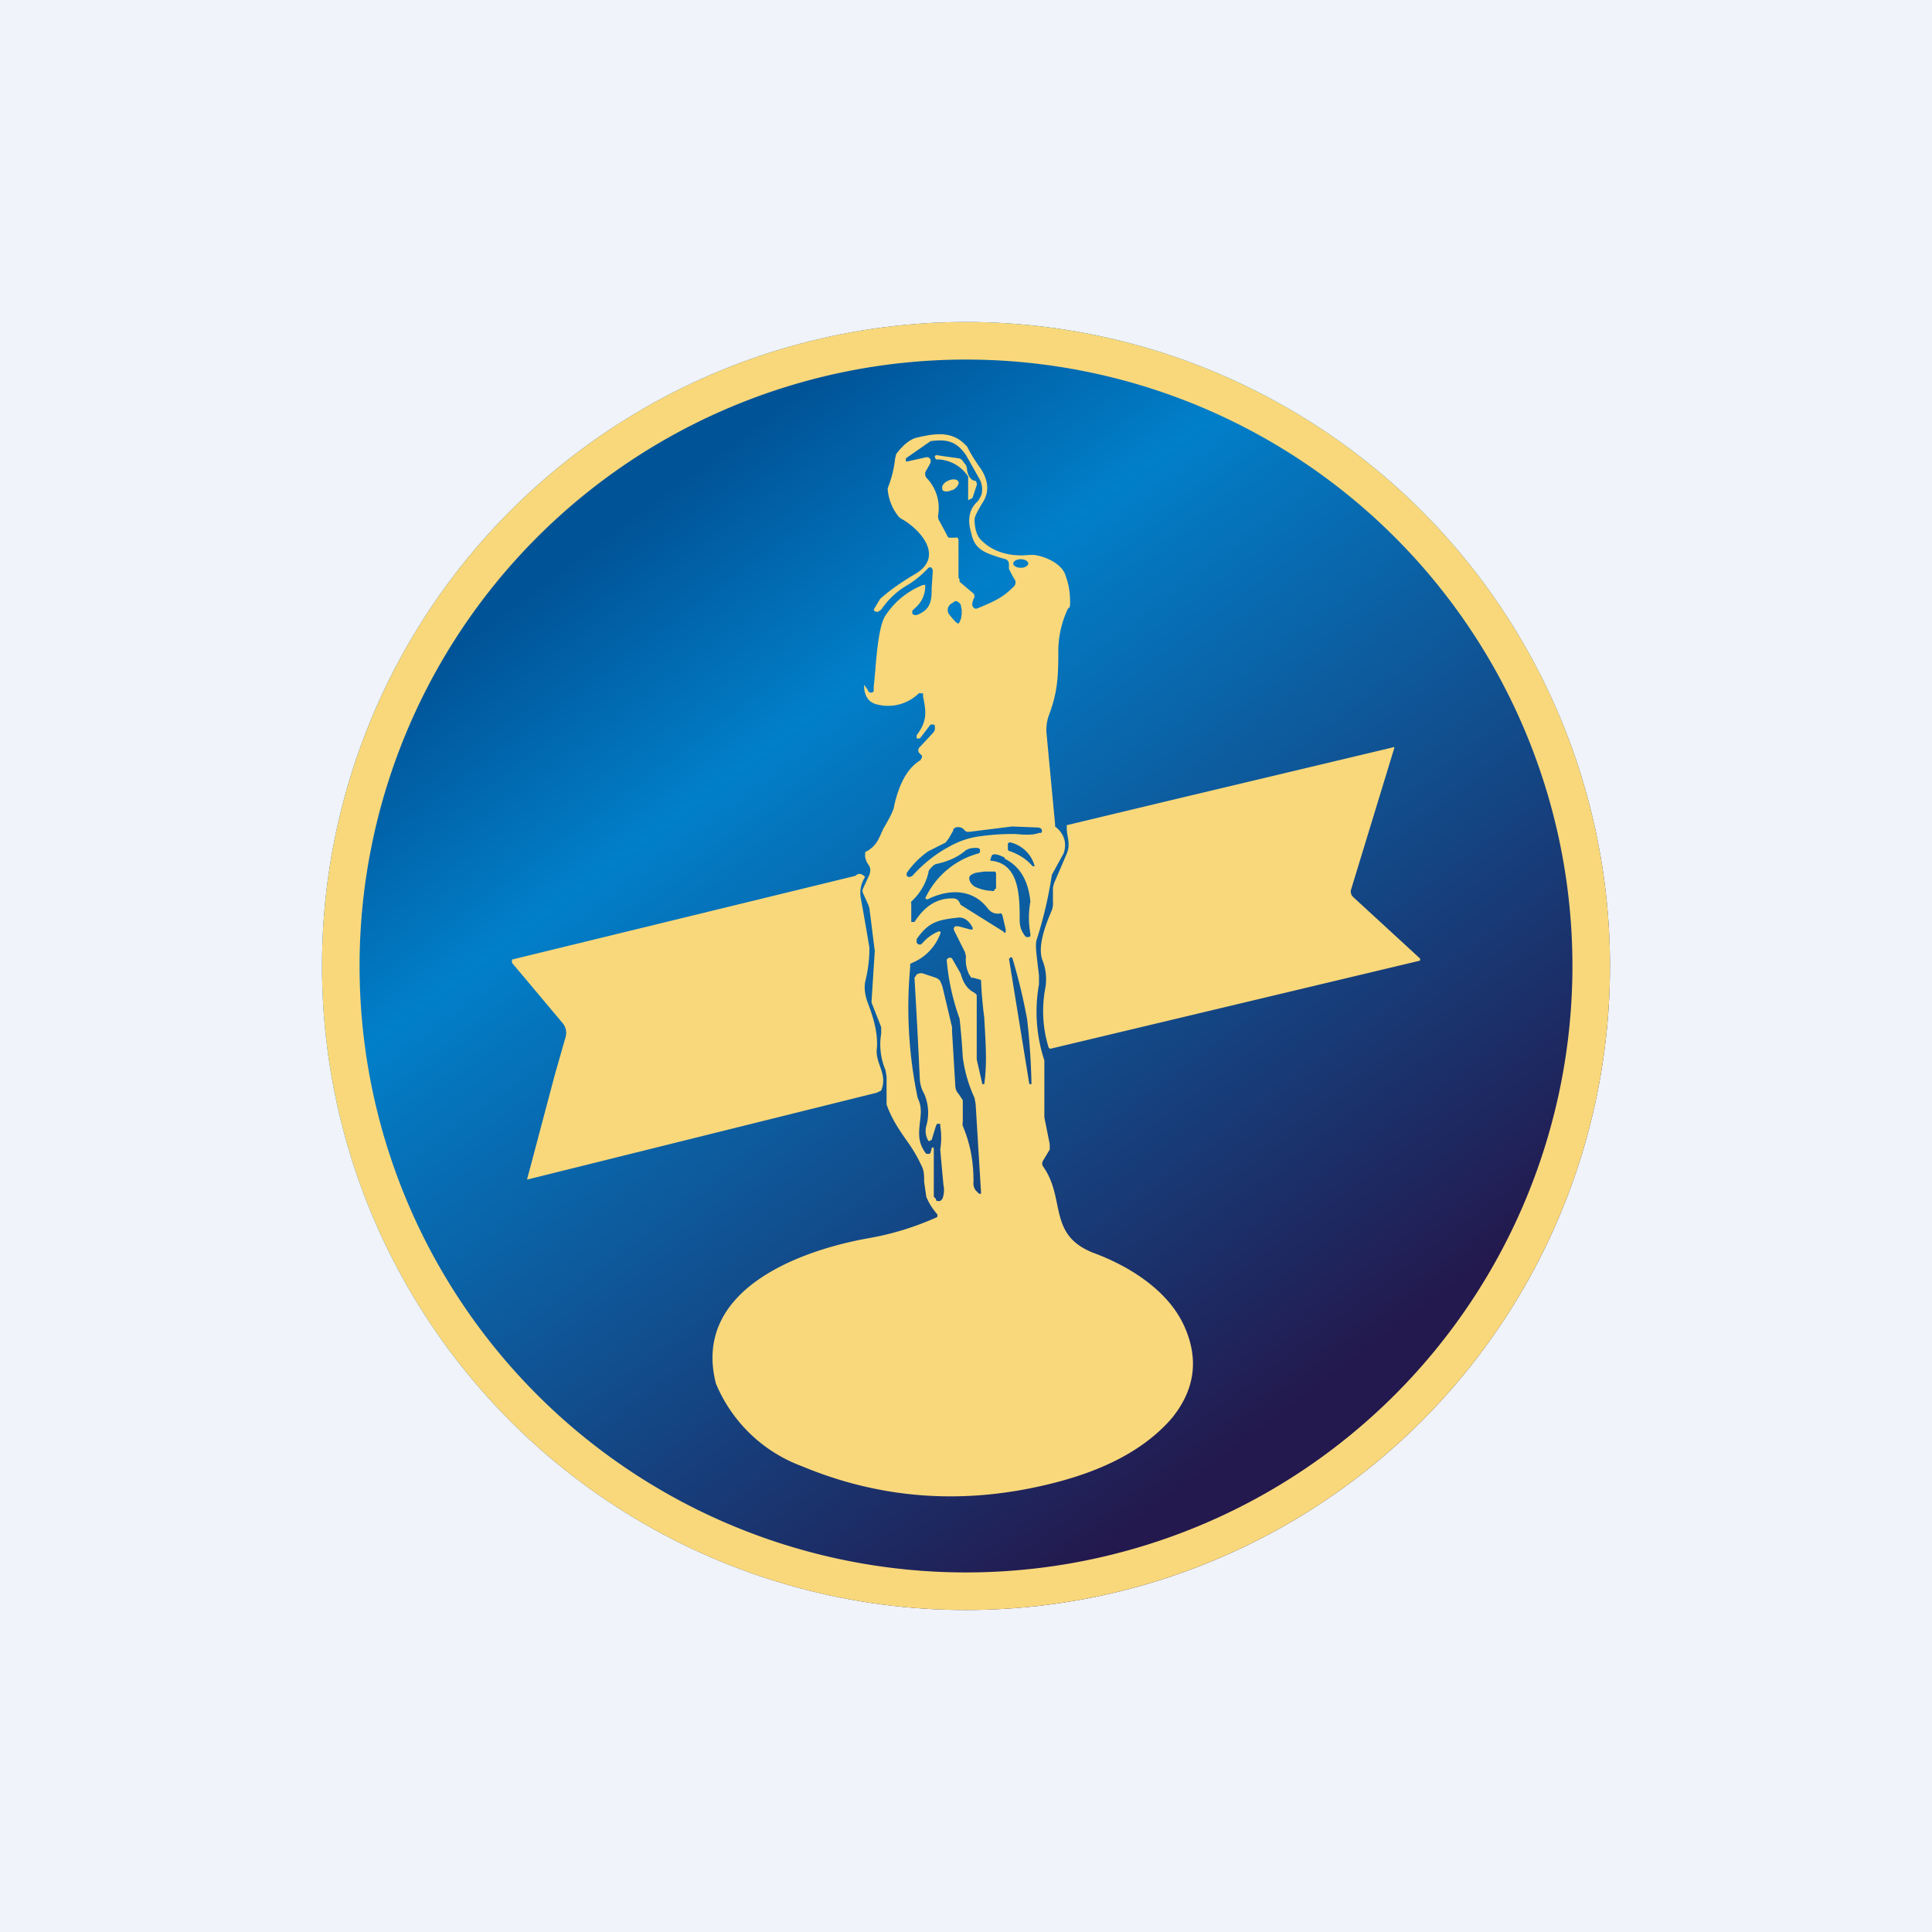 <!-- by TradingView --><svg width="18" height="18" viewBox="0 0 18 18" xmlns="http://www.w3.org/2000/svg"><path fill="#F0F3FA" d="M0 0h18v18H0z"/><circle cx="9" cy="9" r="6" fill="url(#a)"/><path fill-rule="evenodd" d="M9 14.65a5.65 5.65 0 1 0 0-11.3 5.65 5.65 0 0 0 0 11.3ZM9 15A6 6 0 1 0 9 3a6 6 0 0 0 0 12Z" fill="#F9D87B"/><path d="m9.93 7.69.96-.23 2.1-.5v.01l-.4 1.31a.07.07 0 0 0 .02.08l.62.57a.01.01 0 0 1 0 .01v.01l-3.44.82h-.01l-.01-.01a1.15 1.15 0 0 1-.03-.56.48.48 0 0 0-.03-.26c-.04-.12.02-.3.09-.46a.2.2 0 0 0 .01-.08v-.13l.01-.04.12-.28c.04-.1-.01-.17 0-.26ZM8.06 8.17a.27.27 0 0 0-.04.2 23.63 23.63 0 0 1 .08.46c0 .1-.01.2-.04.32-.01.06 0 .12.02.18.05.13.1.28.09.43-.02.14.09.23.05.37l-.01.03-.04.02-3.26.81.26-.98.1-.35a.14.14 0 0 0-.03-.13l-.47-.56v-.03l3.2-.78c.03-.03.06-.02.09.01ZM9.1 4.52l-.04.12-.04.02V4.44a.35.35 0 0 0-.3-.16l-.01-.02a.03.03 0 0 1 0-.01l.01-.01.21.03c.02 0 .04.02.05.04.02.02.03.04.03.07.01.06.04.1.08.1l.01.02a.02.02 0 0 1 0 .01Z" fill="#F9D87B"/><path d="M8.87 4.57c.04-.02.07-.06.06-.08-.01-.03-.06-.03-.1-.01-.04.02-.06.05-.05.08 0 .02.05.03.1 0Z" fill="#F9D87B"/><path fill-rule="evenodd" d="M9.83 7.7c.09.07.11.16.08.25l-.11.2a3.85 3.85 0 0 1-.14.6c-.02.05 0 .16.02.34v.08a1.45 1.45 0 0 0 .05.71v.53l.01.05.04.2v.05l-.06.1a.05.05 0 0 0 0 .06c.21.3.04.63.46.8.33.12.71.35.86.7.13.3.09.58-.12.84-.3.35-.76.53-1.2.63-.78.18-1.53.12-2.25-.18a1.39 1.39 0 0 1-.8-.77c-.22-.86.75-1.23 1.4-1.35a2.68 2.68 0 0 0 .66-.2.03.03 0 0 0 0-.03.57.57 0 0 1-.1-.16l-.02-.14c0-.05 0-.1-.02-.14a1.4 1.4 0 0 0-.14-.24c-.07-.1-.14-.2-.19-.34v-.26l-.01-.06a.61.61 0 0 1-.04-.34v-.06l-.09-.23v-.01l.03-.47-.05-.4-.01-.03-.05-.11a.05.05 0 0 1 0-.04l.06-.13c.02-.06 0-.08-.02-.11a.2.2 0 0 1-.02-.06v-.03s0-.02.02-.02c.09-.06.1-.1.15-.21.06-.1.1-.18.1-.21.05-.22.13-.36.25-.43v-.01a.02.02 0 0 0 .01-.02v-.01a.4.4 0 0 1-.03-.03.04.04 0 0 1 .01-.05l.13-.14.01-.02v-.04l-.01-.01h-.03l-.1.13h-.03v-.03c.1-.13.09-.22.06-.36v-.03h-.02a.02.02 0 0 0-.02 0 .41.41 0 0 1-.4.1c-.07-.02-.11-.08-.11-.18l.03.04.01.02a.03.03 0 0 0 .05 0V6.4c.02-.16.03-.51.1-.65a.74.74 0 0 1 .36-.3h.02v.01c0 .09-.04.16-.1.21l-.02.02v.03l.02.01h.02c.14-.05.14-.15.14-.25l.01-.15v-.02l-.01-.02a.03.03 0 0 0-.03 0 .89.89 0 0 1-.21.17.74.74 0 0 0-.23.22l-.03.02c-.02 0-.03 0-.04-.02l.06-.1c.1-.09.22-.17.34-.24.25-.16.04-.4-.13-.5a.11.11 0 0 1-.04-.03.46.46 0 0 1-.1-.26c.04-.1.06-.19.07-.28l.01-.04c.06-.08.12-.13.18-.15.17-.04.33-.07.46.06l.02.02c.01.02.05.1.13.21.07.11.08.22.01.32-.04.07-.07.12-.07.15 0 .1.03.17.07.2.1.1.26.15.44.13h.04c.1.01.27.08.3.2.03.08.04.16.04.25 0 .02 0 .04-.02.05a.93.93 0 0 0-.09.41c0 .24-.01.38-.09.59a.4.4 0 0 0-.02.16l.08.85ZM8.45 4.3h-.01v-.03l.23-.16c.15-.02.24 0 .33.13l.13.23a.2.2 0 0 1 .02.1c0 .04-.02.07-.04.1-.08.07-.1.17-.06.3.03.15.13.18.25.22l.07.02a.05.05 0 0 1 .03.04v.05l.03.06.03.05a.06.06 0 0 1-.01.05c-.1.1-.16.13-.3.19l-.05.02a.03.03 0 0 1-.03-.01c-.02-.02-.01-.05 0-.08a.04.04 0 0 0 0-.05l-.13-.11V5.4l-.01-.02v-.35a.03.03 0 0 0-.01-.02.02.02 0 0 0-.02 0h-.06a.06.06 0 0 1-.02-.03l-.07-.13a.08.08 0 0 1-.01-.05.4.4 0 0 0-.11-.35l-.01-.02V4.4l.04-.07.01-.02v-.03l-.02-.02h-.02l-.18.04Zm1.13.95c0 .02-.03.04-.07.04-.04 0-.07-.02-.07-.04s.03-.04.07-.04c.04 0 .07.02.07.04Zm-.65.56a.06.06 0 0 1-.03-.02.85.85 0 0 1-.06-.07.07.07 0 0 1 .03-.1l.03-.02c.02 0 .03.01.05.03l.01.05c0 .05 0 .09-.03.13Zm.75 1.9.02.01a.03.03 0 0 1 0 .04h-.02c-.05.02-.12.02-.22.01-.06 0-.17 0-.32.02a.79.79 0 0 0-.3.1c-.13.07-.24.16-.34.27l-.02.01h-.02l-.01-.01a.03.03 0 0 1 0-.03.8.8 0 0 1 .2-.2l.16-.08.03-.04.04-.07c0-.02.01-.02.02-.03.04-.01.07 0 .09.03l.02.01h.02l.4-.05.25.01Zm-.04.36a.31.31 0 0 0-.22-.22.03.03 0 0 0-.02 0l-.01.01v.05s0 .02.02.02c.08.03.15.07.21.14h.01Zm-.52-.12a.77.77 0 0 0-.5.42l.02.01c.2-.1.42-.1.56.08.03.04.07.06.12.05h.01l.01.02.03.13v.02a.01.01 0 0 1-.02 0l-.4-.25c-.02-.05-.04-.06-.08-.06-.15 0-.26.08-.35.22h-.03v-.17a.03.03 0 0 1 0-.02.53.53 0 0 0 .16-.27c0-.02.01-.03.03-.05a.1.1 0 0 1 .04-.03c.1-.02.2-.06.28-.13.04-.02.06-.02.1-.02h.01l.02.01v.03l-.01.01Zm.24.04c-.06-.03-.1-.04-.12-.02L9.23 8a.02.02 0 0 0 0 .02h.01c.26.03.26.34.26.55 0 .07.02.11.05.15l.01.01h.02a.02.02 0 0 0 .02-.01v-.02a.82.82 0 0 1 0-.3c-.02-.2-.1-.33-.24-.4Zm-.09.29a.03.03 0 0 1-.01.02.03.03 0 0 1-.02 0 .4.4 0 0 1-.16-.04c-.03-.02-.05-.05-.05-.08 0 0 0-.02.02-.03a.14.14 0 0 1 .05-.02l.07-.01h.1a.03.03 0 0 1 .01.03v.13Zm-.6 2.46.01-.04a.01.01 0 0 1 .02 0v.45l.02.02c0 .01 0 .02.02.02h.02l.02-.02a.23.23 0 0 0 .01-.13 57.64 57.64 0 0 1-.03-.33.68.68 0 0 0 0-.22v-.02h-.03l-.01.02-.04.13-.02.01h-.01a.18.18 0 0 1-.02-.14.44.44 0 0 0-.02-.3.31.31 0 0 1-.04-.13 70.63 70.63 0 0 0-.05-.95l.02-.03a.07.07 0 0 1 .06-.01l.12.04a.1.1 0 0 1 .04.03l.02.05.09.38v.04l.03.5c0 .03.01.06.03.08l.04.06v.2a.1.1 0 0 0 0 .04c.08.19.1.36.1.52a.11.11 0 0 0 .02.08l.03.03a.02.02 0 0 0 .02 0v-.01l-.05-.82-.01-.06a1.3 1.3 0 0 1-.11-.38 6.46 6.46 0 0 0-.03-.36 2.13 2.13 0 0 1-.12-.55l.01-.01a.03.03 0 0 1 .04 0l.08.14c.02.07.05.14.13.18l.02.02V9.87l.05.22v.01h.02c.03-.2.01-.42 0-.62a3.84 3.84 0 0 1-.03-.35l-.07-.02h-.02l-.02-.03A.3.3 0 0 1 9 8.91l-.01-.04-.1-.2a.03.03 0 0 1 .01-.04h.03l.11.03h.02a.02.02 0 0 0 0-.02c-.03-.06-.08-.1-.14-.09-.18.02-.27.04-.38.2v.03a.04.04 0 0 0 .02.02h.02l.02-.02a.4.4 0 0 1 .14-.1.02.02 0 0 1 .02 0 .02.02 0 0 1 0 .02.47.47 0 0 1-.26.27l-.02.01v.03a4.12 4.12 0 0 0 .07 1.22c.04.08.03.15.02.23-.01.1-.02.19.06.29h.03Zm.74-1.81v-.01h.02a5.14 5.14 0 0 1 .14.58 6.37 6.37 0 0 1 .04.6h-.02L9.4 8.93Z" fill="#F9D87B"/><defs><linearGradient id="a" x1="5.47" y1="5.12" x2="11.65" y2="13.41" gradientUnits="userSpaceOnUse"><stop stop-color="#015397"/><stop offset=".24" stop-color="#017FC9"/><stop offset="1" stop-color="#23194E"/></linearGradient></defs></svg>
